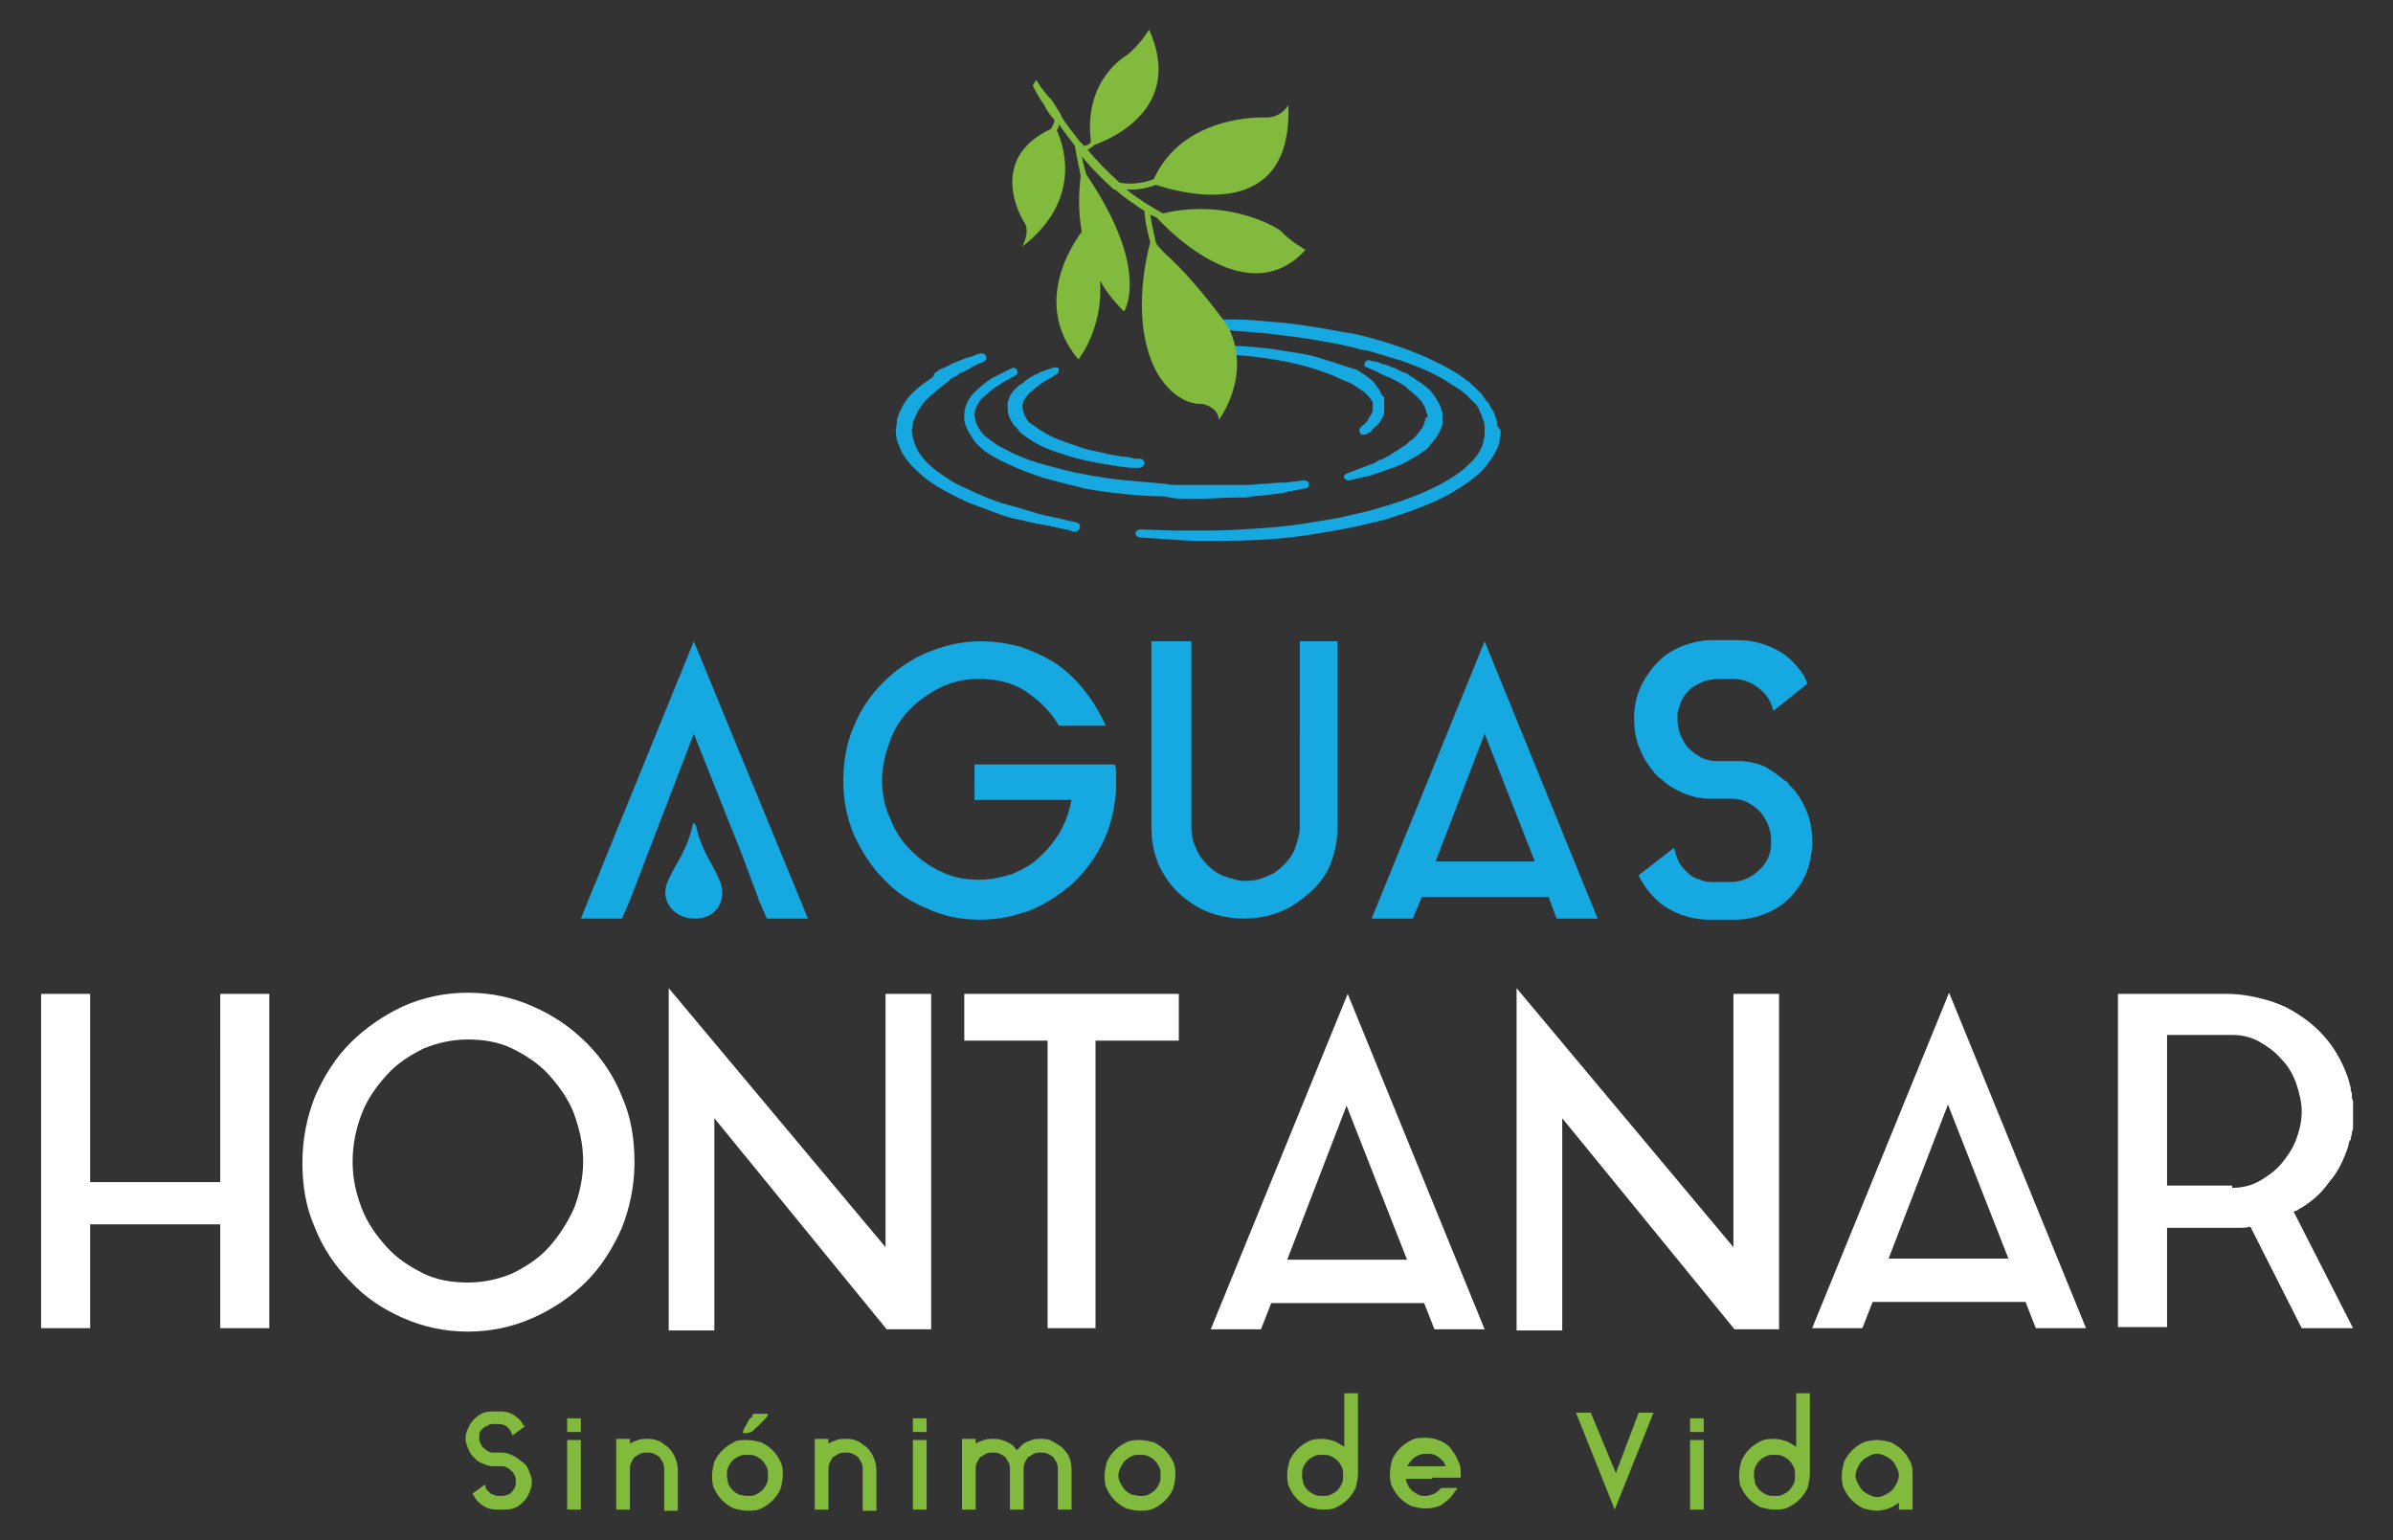 <svg xmlns="http://www.w3.org/2000/svg" xmlns:xlink="http://www.w3.org/1999/xlink" id="Capa_1" x="0px" y="0px" viewBox="0 0 209.7 135" xml:space="preserve"><rect x="0" y="0" width="209.7" height="135" fill="#333333" stroke="none"/><g>	<g>		<g>			<g>				<path fill="#FFFFFF" d="M19.3,87.1h4.3v29.3h-4.3v-5.3v-3.8H7.9v3.8v5.3H3.6V87.1h4.3v5.1v7.5v3.8v0.1h11.4v-0.1v-3.8v-7.5V87.1     z"></path>				<path fill="#FFFFFF" d="M41,87c2,0,3.9,0.4,5.7,1.2c1.8,0.8,3.3,1.8,4.7,3.2c1.3,1.3,2.4,2.9,3.1,4.7c0.8,1.8,1.1,3.7,1.1,5.8     c0,2-0.4,3.9-1.1,5.7c-0.8,1.8-1.8,3.4-3.1,4.7c-1.3,1.3-2.9,2.4-4.7,3.2c-1.8,0.8-3.7,1.2-5.7,1.2c-2,0-3.9-0.4-5.7-1.2     c-1.8-0.8-3.3-1.8-4.6-3.2c-1.3-1.3-2.4-2.9-3.1-4.7c-0.8-1.8-1.1-3.7-1.1-5.7c0-2.1,0.4-4,1.1-5.8c0.8-1.8,1.8-3.4,3.1-4.7     c1.3-1.3,2.9-2.4,4.6-3.2C37.1,87.4,39,87,41,87z M41,112.4c1.4,0,2.7-0.3,3.9-0.8c1.2-0.6,2.3-1.3,3.2-2.3     c0.9-1,1.6-2.1,2.2-3.4c0.5-1.3,0.8-2.7,0.8-4.1c0-1.5-0.3-2.8-0.8-4.2c-0.5-1.3-1.3-2.4-2.2-3.4c-0.9-1-2-1.7-3.2-2.3     c-1.2-0.6-2.6-0.8-3.9-0.8c-1.4,0-2.7,0.3-3.9,0.8c-1.2,0.6-2.3,1.3-3.2,2.3c-0.9,1-1.7,2.1-2.2,3.4c-0.5,1.3-0.8,2.7-0.8,4.2     c0,1.5,0.3,2.8,0.8,4.1c0.5,1.3,1.3,2.4,2.2,3.4c0.9,1,2,1.7,3.2,2.3C38.3,112.2,39.7,112.4,41,112.4z"></path>				<path fill="#FFFFFF" d="M62.6,116.6h-4V86.6l19,22.7V87.1h4v29.4h-3.9L62.6,98V116.6z"></path>				<path fill="#FFFFFF" d="M84.5,87.1h18.8v4.1H96v25.2h-4.2V91.2h-7.3V87.1z"></path>				<path fill="#FFFFFF" d="M136.9,116.6h-4V86.6l19,22.7V87.1h4v29.4H152L136.9,98V116.6z"></path>				<path fill="#FFFFFF" d="M158.8,116.4l12-29.4l12,29.4h-4.4l-0.9-2.3h-13.4l-0.9,2.3H158.8z M165.5,110.3H176l-5.3-13.5     L165.5,110.3z"></path>				<path fill="#FFFFFF" d="M205.8,100.4c-0.4,1.2-0.9,2.3-1.7,3.2c-0.7,1-1.6,1.8-2.7,2.4c-0.1,0.1-0.1,0.1-0.2,0.1     c-0.1,0-0.1,0.1-0.2,0.1l5.2,10.2h-4.5l-4.5-8.9c-0.3,0.1-0.6,0.1-1,0.1c-0.3,0-0.7,0-1,0h-5.3v8.7h-4.3V87.1h9.5     c1.2,0,2.3,0.2,3.4,0.5c1.1,0.3,2,0.7,2.9,1.3c2.2,1.4,3.6,3.3,4.4,5.7c0,0.1,0.1,0.3,0.1,0.4c0,0.1,0.1,0.2,0.1,0.4v0.2     c0.1,0.1,0.1,0.3,0.1,0.4c0,0.2,0,0.3,0.1,0.5v0c0,0.2,0,0.3,0,0.5c0,0.2,0,0.3,0,0.5v0v0.1c0,0.2,0,0.3,0,0.5     c0,0.2,0,0.3,0,0.5v0.1c0,0.2,0,0.3-0.1,0.5c0,0.1,0,0.3-0.1,0.5v0.2C205.9,99.9,205.8,100.2,205.8,100.4z M195.6,104.1     c0.9,0,1.7-0.2,2.4-0.6c0.7-0.4,1.4-0.9,1.9-1.5c0.5-0.6,1-1.3,1.3-2.1c0.3-0.8,0.5-1.6,0.5-2.5c0-0.8-0.2-1.6-0.5-2.5     c-0.3-0.8-0.7-1.5-1.3-2.1c-0.5-0.6-1.2-1.1-1.9-1.5c-0.7-0.4-1.5-0.6-2.4-0.6h-5.7v13.2H195.6z"></path>				<path fill="#FFFFFF" d="M106.1,116.5l12-29.4l12,29.4h-4.4l-0.9-2.3h-13.4l-0.9,2.3H106.1z M112.8,110.4h10.5L118,96.9     L112.8,110.4z"></path>			</g>			<g>				<path fill="#16A8E1" d="M97.8,67.7c0,0.2,0,0.4,0,0.7c0,0.3,0,0.6,0,0.9c0,0.3-0.1,0.6-0.1,0.9c-0.2,1.5-0.6,2.8-1.3,4.1     c-0.7,1.3-1.6,2.4-2.6,3.3c-1.1,0.9-2.3,1.7-3.6,2.2c-1.4,0.5-2.8,0.8-4.3,0.8c-1.7,0-3.2-0.3-4.7-1c-1.5-0.6-2.8-1.5-3.8-2.6     c-1.1-1.1-1.9-2.4-2.6-3.9c-0.6-1.5-0.9-3-0.9-4.7c0-1.7,0.3-3.3,0.9-4.7c0.6-1.5,1.5-2.8,2.6-3.9c1.1-1.1,2.4-2,3.8-2.6     c1.5-0.6,3-1,4.7-1c1.3,0,2.5,0.2,3.6,0.5c1.1,0.4,2.2,0.9,3.1,1.5c1,0.7,1.8,1.5,2.5,2.4c0.7,0.9,1.3,1.9,1.8,3h-4.1     c-0.7-1.2-1.7-2.2-2.9-3c-1.2-0.8-2.6-1.1-4.1-1.1c-1.2,0-2.2,0.2-3.3,0.7c-1,0.5-1.9,1.1-2.7,1.9c-0.8,0.8-1.4,1.7-1.8,2.8     c-0.4,1.1-0.7,2.2-0.7,3.4c0,1.2,0.2,2.4,0.7,3.4c0.4,1.1,1,2,1.8,2.8c0.8,0.8,1.6,1.4,2.7,1.9c1,0.5,2.1,0.7,3.3,0.7     c1,0,1.9-0.2,2.9-0.5c0.9-0.4,1.7-0.8,2.4-1.5c0.7-0.6,1.3-1.4,1.8-2.2c0.5-0.9,0.8-1.8,1-2.8h-8.5V67H94h3.7     C97.8,67.3,97.8,67.5,97.8,67.7z"></path>				<path fill="#16A8E1" d="M113.7,56.2h3.5v16.3c0,1.1-0.2,2.2-0.6,3.2c-0.4,1-1,1.8-1.8,2.5c-0.8,0.7-1.6,1.3-2.6,1.7     c-1,0.4-2.1,0.6-3.2,0.6c-1.1,0-2.2-0.2-3.2-0.6c-1-0.4-1.8-1-2.6-1.7c-0.7-0.7-1.3-1.6-1.7-2.5c-0.4-1-0.6-2-0.6-3.2V56.2h3.5     v16.3c0,0.6,0.1,1.2,0.4,1.8c0.2,0.6,0.6,1.1,1,1.5c0.4,0.4,0.9,0.8,1.5,1c0.6,0.2,1.2,0.4,1.8,0.4c0.7,0,1.3-0.1,1.9-0.4     c0.6-0.2,1.1-0.6,1.5-1c0.4-0.4,0.8-0.9,1-1.5c0.2-0.6,0.4-1.2,0.4-1.8V56.2z"></path>				<path fill="#16A8E1" d="M120.2,80.5l9.9-24.3l9.9,24.3h-3.6l-0.7-1.9h-11.1l-0.8,1.9H120.2z M125.8,75.5h8.7l-4.4-11.2     L125.8,75.5z"></path>				<path fill="#16A8E1" d="M156.4,68.4c0.2,0.1,0.3,0.2,0.4,0.4c0.1,0.1,0.3,0.3,0.4,0.4c0.5,0.6,0.9,1.3,1.2,2.1     c0.3,0.8,0.4,1.6,0.4,2.4c0,0.2,0,0.4,0,0.5c-0.1,1.2-0.4,2.4-1.1,3.4c-0.6,0.9-1.4,1.7-2.4,2.2c-1,0.5-2.1,0.8-3.3,0.8h-2.2     c-1.2,0-2.3-0.3-3.3-0.8c-1-0.5-1.8-1.3-2.4-2.2c-0.2-0.3-0.4-0.6-0.5-0.9l3.1-2.4c0.1,0.4,0.2,0.8,0.4,1.2     c0.2,0.4,0.5,0.7,0.8,1c0.3,0.3,0.7,0.5,1.1,0.6c0.4,0.2,0.8,0.2,1.3,0.2h1.3c0.9,0,1.7-0.3,2.4-0.9c0.7-0.6,1.1-1.3,1.2-2.2     c0-0.1,0-0.2,0-0.3c0-0.1,0-0.2,0-0.3c0-0.5-0.1-0.9-0.3-1.4c-0.2-0.4-0.4-0.8-0.7-1.1c-0.3-0.3-0.7-0.6-1.1-0.8     c-0.4-0.2-0.9-0.3-1.3-0.3h-1.9h-0.1c-0.8,0-1.6-0.2-2.3-0.5c-0.7-0.3-1.4-0.7-1.9-1.2c-0.3-0.2-0.6-0.5-0.8-0.8     c-0.5-0.6-0.9-1.3-1.2-2.1c-0.3-0.8-0.4-1.6-0.4-2.4v-0.5c0.1-1.3,0.5-2.4,1.2-3.4c0.6-0.9,1.4-1.7,2.4-2.2     c1-0.5,2.1-0.8,3.3-0.8h2.2c1.2,0,2.3,0.3,3.3,0.8c1,0.5,1.8,1.3,2.4,2.2c0.1,0.1,0.1,0.2,0.2,0.4c0.1,0.1,0.1,0.3,0.2,0.4     l-3,2.4c-0.2-0.8-0.6-1.5-1.3-2c-0.6-0.5-1.4-0.8-2.2-0.8h-1.3c-0.4,0-0.9,0.1-1.3,0.2c-0.4,0.2-0.8,0.4-1.1,0.6     c-0.3,0.3-0.6,0.6-0.8,1c-0.2,0.4-0.3,0.8-0.4,1.2c0,0.1,0,0.2,0,0.3c0,0.1,0,0.2,0,0.3c0,0.5,0.1,0.9,0.3,1.4     c0.2,0.4,0.4,0.8,0.7,1.1c0.3,0.3,0.7,0.6,1.1,0.8c0.4,0.2,0.9,0.3,1.3,0.3h1.9h0.1c0.8,0,1.6,0.2,2.3,0.5     C155.2,67.5,155.8,67.9,156.4,68.4z"></path>				<polygon fill="#16A8E1" points="67.2,80.5 70.8,80.5 60.8,56.2 50.9,80.5 54.5,80.5 55.2,78.9 55.2,78.9 56.5,75.5 56.5,75.5      60.8,64.3 65.1,75.1 66.4,78.6 66.4,78.6 66.5,78.9 66.5,78.9 66.5,78.9     "></polygon>				<g>					<path fill="#16A8E1" d="M61,72.4c0.3,1.5,1,2.7,1.5,3.6c0.4,0.8,0.8,1.5,0.8,2.2c0,1.1-0.7,2.3-2.4,2.3c-1.7,0-2.6-1.2-2.6-2.3      c0-0.7,0.4-1.4,0.9-2.3c0.5-0.9,1.2-2.1,1.5-3.6C60.7,72.1,60.9,72.1,61,72.4z"></path>				</g>			</g>			<g>				<path fill="#82BA3D" d="M45.7,128.1c0.1,0,0.1,0.1,0.2,0.1c0,0.1,0.1,0.1,0.1,0.1c0.2,0.2,0.3,0.5,0.4,0.7     c0.1,0.3,0.2,0.5,0.2,0.8c0,0.1,0,0.1,0,0.2c0,0.4-0.2,0.8-0.4,1.2c-0.2,0.3-0.5,0.6-0.8,0.8c-0.3,0.2-0.7,0.3-1.1,0.3h-0.8     c-0.4,0-0.8-0.1-1.1-0.3c-0.3-0.2-0.6-0.4-0.8-0.8c-0.1-0.1-0.1-0.2-0.2-0.3l1.1-0.8c0,0.1,0.1,0.3,0.1,0.4     c0.1,0.1,0.2,0.2,0.3,0.3c0.1,0.1,0.2,0.2,0.4,0.2c0.1,0.1,0.3,0.1,0.4,0.1H44c0.3,0,0.6-0.1,0.8-0.3c0.2-0.2,0.4-0.5,0.4-0.8     c0,0,0-0.1,0-0.1c0,0,0-0.1,0-0.1c0-0.2,0-0.3-0.1-0.5c-0.1-0.1-0.1-0.3-0.3-0.4c-0.1-0.1-0.2-0.2-0.4-0.3s-0.3-0.1-0.5-0.1     h-0.7h0c-0.3,0-0.6-0.1-0.8-0.2c-0.3-0.1-0.5-0.2-0.7-0.4c-0.1-0.1-0.2-0.2-0.3-0.3c-0.2-0.2-0.3-0.5-0.4-0.7     c-0.1-0.3-0.2-0.5-0.2-0.8V126c0-0.4,0.2-0.8,0.4-1.2c0.2-0.3,0.5-0.6,0.8-0.8c0.3-0.2,0.7-0.3,1.1-0.3h0.8     c0.4,0,0.8,0.1,1.1,0.3c0.3,0.2,0.6,0.4,0.8,0.8c0,0,0,0.1,0.1,0.1c0,0,0.1,0.1,0.1,0.1l-1.1,0.8c-0.1-0.3-0.2-0.5-0.4-0.7     c-0.2-0.2-0.5-0.3-0.8-0.3h-0.5c-0.2,0-0.3,0-0.4,0.1c-0.1,0.1-0.3,0.1-0.4,0.2c-0.1,0.1-0.2,0.2-0.3,0.3     c-0.1,0.1-0.1,0.3-0.1,0.4c0,0,0,0.1,0,0.1c0,0,0,0.1,0,0.1c0,0.2,0,0.3,0.1,0.5c0.1,0.1,0.1,0.3,0.3,0.4     c0.1,0.1,0.2,0.2,0.4,0.3c0.1,0.1,0.3,0.1,0.5,0.1h0.7h0c0.3,0,0.6,0.1,0.8,0.2C45.3,127.7,45.5,127.9,45.7,128.1z"></path>				<path fill="#82BA3D" d="M49.7,125.5v-1.2h1.2v1.2H49.7z M50.9,126.2v6.1h-1.2v-6.1H50.9z"></path>				<path fill="#82BA3D" d="M58.2,126.6c0.4,0.2,0.7,0.6,0.9,1c0.2,0.4,0.3,0.8,0.3,1.3v3.5h-1.2V131v-2.2c0-0.2,0-0.4-0.1-0.6     c-0.1-0.2-0.2-0.3-0.3-0.5c-0.1-0.1-0.3-0.2-0.5-0.3c-0.2-0.1-0.4-0.1-0.6-0.1c-0.2,0-0.4,0-0.6,0.1c-0.2,0.1-0.3,0.2-0.5,0.3     c-0.1,0.1-0.2,0.3-0.3,0.5c-0.1,0.2-0.1,0.4-0.1,0.6v2.2v1.3h-1.2v-3.5v-2.7h1.2l0,0.4c0.2-0.1,0.4-0.2,0.7-0.3     c0.3-0.1,0.5-0.1,0.8-0.1c0.3,0,0.5,0,0.8,0.1C57.8,126.3,58,126.4,58.2,126.6z"></path>				<path fill="#82BA3D" d="M65.5,126.2c0.4,0,0.8,0.1,1.2,0.2c0.4,0.2,0.7,0.4,1,0.7c0.3,0.3,0.5,0.6,0.7,1     c0.2,0.4,0.2,0.8,0.2,1.2c0,0.4-0.1,0.8-0.2,1.2c-0.2,0.4-0.4,0.7-0.7,1c-0.3,0.3-0.6,0.5-1,0.7c-0.4,0.2-0.8,0.2-1.2,0.2     c-0.4,0-0.8-0.1-1.2-0.2c-0.4-0.2-0.7-0.4-1-0.7c-0.3-0.3-0.5-0.6-0.7-1c-0.2-0.4-0.2-0.8-0.2-1.2c0-0.4,0.1-0.8,0.2-1.2     c0.2-0.4,0.4-0.7,0.7-1c0.3-0.3,0.6-0.5,1-0.7C64.6,126.2,65,126.2,65.5,126.2z M65.5,131.1c0.3,0,0.5,0,0.7-0.1     c0.2-0.1,0.4-0.2,0.6-0.4c0.2-0.2,0.3-0.4,0.4-0.6c0.1-0.2,0.1-0.5,0.1-0.7c0-0.3,0-0.5-0.1-0.7c-0.1-0.2-0.2-0.4-0.4-0.6     c-0.2-0.2-0.4-0.3-0.6-0.4c-0.2-0.1-0.5-0.1-0.7-0.1c-0.3,0-0.5,0-0.7,0.1c-0.2,0.1-0.4,0.2-0.6,0.4c-0.2,0.2-0.3,0.4-0.4,0.6     c-0.1,0.2-0.1,0.5-0.1,0.7c0,0.3,0.1,0.5,0.1,0.7c0.1,0.2,0.2,0.4,0.4,0.6c0.2,0.2,0.4,0.3,0.6,0.4     C65,131,65.2,131.1,65.5,131.1z"></path>				<path fill="#82BA3D" d="M75.6,126.6c0.4,0.2,0.7,0.6,0.9,1c0.2,0.4,0.3,0.8,0.3,1.3v3.5h-1.2V131v-2.2c0-0.2,0-0.4-0.1-0.6     c-0.1-0.2-0.2-0.3-0.3-0.5c-0.1-0.1-0.3-0.2-0.5-0.3c-0.2-0.1-0.4-0.1-0.6-0.1c-0.2,0-0.4,0-0.6,0.1c-0.2,0.1-0.3,0.2-0.5,0.3     c-0.1,0.1-0.2,0.3-0.3,0.5c-0.1,0.2-0.1,0.4-0.1,0.6v2.2v1.3h-1.2v-3.5v-2.7h1.2l0,0.4c0.2-0.1,0.4-0.2,0.7-0.3     c0.3-0.1,0.5-0.1,0.8-0.1c0.3,0,0.5,0,0.8,0.1C75.2,126.3,75.4,126.4,75.6,126.6z"></path>				<path fill="#82BA3D" d="M80,125.5v-1.2h1.2v1.2H80z M81.2,126.2v6.1H80v-6.1H81.2z"></path>				<path fill="#82BA3D" d="M92.7,126.6c0.4,0.2,0.7,0.6,0.9,0.9c0.2,0.4,0.3,0.8,0.3,1.3v3.5h-1.2V131v-2.2c0-0.2,0-0.4-0.1-0.6     c-0.1-0.2-0.2-0.3-0.3-0.5c-0.1-0.1-0.3-0.2-0.5-0.3c-0.2-0.1-0.4-0.1-0.6-0.1c-0.2,0-0.4,0-0.6,0.1c-0.2,0.1-0.3,0.2-0.5,0.3     c-0.1,0.1-0.2,0.3-0.3,0.5c-0.1,0.2-0.1,0.4-0.1,0.6v2.2v1.3h-1.2V131v-2.2c0-0.2,0-0.4-0.1-0.6c-0.1-0.2-0.2-0.3-0.3-0.5     c-0.1-0.1-0.3-0.2-0.5-0.3c-0.2-0.1-0.4-0.1-0.6-0.1s-0.4,0-0.6,0.1c-0.2,0.1-0.3,0.2-0.5,0.3c-0.1,0.1-0.2,0.3-0.3,0.5     c-0.1,0.2-0.1,0.4-0.1,0.6v2.2v1.3h-1.2v-3.5v-2.7h1.2v0.4c0.2-0.1,0.4-0.2,0.7-0.3c0.3-0.1,0.5-0.1,0.8-0.1     c0.3,0,0.5,0,0.8,0.1c0.3,0.1,0.5,0.2,0.7,0.3c0.2,0.1,0.4,0.3,0.6,0.6c0.2-0.2,0.4-0.4,0.6-0.6c0.2-0.1,0.4-0.2,0.7-0.3     c0.3-0.1,0.5-0.1,0.8-0.1c0.3,0,0.5,0,0.8,0.1C92.2,126.3,92.4,126.4,92.7,126.6z"></path>				<path fill="#82BA3D" d="M99.9,126.2c0.4,0,0.8,0.1,1.2,0.2c0.4,0.2,0.7,0.4,1,0.7c0.3,0.3,0.5,0.6,0.7,1     c0.2,0.4,0.2,0.8,0.2,1.2c0,0.4-0.1,0.8-0.2,1.2c-0.2,0.4-0.4,0.7-0.7,1c-0.3,0.3-0.6,0.5-1,0.7c-0.4,0.2-0.8,0.2-1.2,0.2     c-0.4,0-0.8-0.1-1.2-0.2c-0.4-0.2-0.7-0.4-1-0.7c-0.3-0.3-0.5-0.6-0.7-1c-0.2-0.4-0.2-0.8-0.2-1.2c0-0.4,0.1-0.8,0.2-1.2     c0.2-0.4,0.4-0.7,0.7-1c0.3-0.3,0.6-0.5,1-0.7C99.1,126.2,99.5,126.2,99.9,126.2z M99.9,131.1c0.3,0,0.5,0,0.7-0.1     c0.2-0.1,0.4-0.2,0.6-0.4c0.2-0.2,0.3-0.4,0.4-0.6c0.1-0.2,0.1-0.5,0.1-0.7c0-0.3,0-0.5-0.1-0.7c-0.1-0.2-0.2-0.4-0.4-0.6     c-0.2-0.2-0.4-0.3-0.6-0.4c-0.2-0.1-0.5-0.1-0.7-0.1c-0.3,0-0.5,0-0.7,0.1c-0.2,0.1-0.4,0.2-0.6,0.4c-0.2,0.2-0.3,0.4-0.4,0.6     c-0.1,0.2-0.2,0.5-0.2,0.7c0,0.3,0.1,0.5,0.2,0.7c0.1,0.2,0.2,0.4,0.4,0.6c0.2,0.2,0.4,0.3,0.6,0.4     C99.4,131,99.6,131.1,99.9,131.1z"></path>				<path fill="#82BA3D" d="M119,129.2c0,0.4-0.1,0.8-0.2,1.2c-0.2,0.4-0.4,0.7-0.7,1c-0.3,0.3-0.6,0.5-1,0.7     c-0.4,0.2-0.8,0.2-1.2,0.2c-0.4,0-0.8-0.1-1.2-0.2c-0.4-0.2-0.7-0.4-1-0.7c-0.3-0.3-0.5-0.6-0.7-1c-0.2-0.4-0.2-0.8-0.2-1.2     c0-0.4,0.1-0.8,0.2-1.2c0.2-0.4,0.4-0.7,0.7-1c0.3-0.3,0.6-0.5,1-0.7c0.4-0.2,0.8-0.2,1.2-0.2c0.4,0,0.7,0.1,1,0.2     c0.3,0.1,0.6,0.3,0.9,0.5v-4.7h1.2V129.2L119,129.2z M115.9,131.1c0.3,0,0.5,0,0.7-0.1c0.2-0.1,0.4-0.2,0.6-0.4     c0.2-0.2,0.3-0.4,0.4-0.6c0.1-0.2,0.1-0.5,0.1-0.7v0c0-0.3,0-0.5-0.1-0.7c-0.1-0.2-0.2-0.4-0.4-0.6c-0.2-0.2-0.4-0.3-0.6-0.4     c-0.2-0.1-0.5-0.1-0.7-0.1c-0.3,0-0.5,0-0.7,0.1c-0.2,0.1-0.4,0.2-0.6,0.4c-0.2,0.2-0.3,0.4-0.4,0.6c-0.1,0.2-0.1,0.5-0.1,0.7     c0,0.3,0.1,0.5,0.1,0.7c0.1,0.2,0.2,0.4,0.4,0.6c0.2,0.2,0.4,0.3,0.6,0.4C115.4,131.1,115.7,131.1,115.9,131.1z"></path>				<path fill="#82BA3D" d="M125.5,129.6h-2.3c0,0.2,0.1,0.4,0.2,0.6c0.1,0.2,0.2,0.3,0.4,0.5c0.2,0.1,0.3,0.2,0.5,0.3     c0.2,0.1,0.4,0.1,0.6,0.1c0.3,0,0.5-0.1,0.8-0.2c0.2-0.1,0.4-0.3,0.6-0.5h0.2h1.2c0,0.1-0.1,0.2-0.2,0.3     c-0.1,0.1-0.1,0.2-0.2,0.3c-0.3,0.4-0.6,0.6-1,0.9c-0.4,0.2-0.9,0.3-1.4,0.3c-0.4,0-0.8-0.1-1.2-0.2c-0.4-0.2-0.7-0.4-1-0.7     c-0.3-0.3-0.5-0.6-0.7-1c-0.2-0.4-0.2-0.8-0.2-1.2c0-0.4,0.1-0.8,0.2-1.2c0.2-0.4,0.4-0.7,0.7-1c0.3-0.3,0.6-0.5,1-0.7     c0.4-0.2,0.8-0.2,1.2-0.2c0.5,0,0.9,0.1,1.4,0.3c0.4,0.2,0.8,0.5,1,0.9c0.3,0.3,0.4,0.7,0.6,1.1c0.1,0.2,0.1,0.5,0.1,0.8     c0,0.1,0,0.3,0,0.4h-1.2H125.5z M125,127.4c-0.4,0-0.7,0.1-1,0.3c-0.3,0.2-0.5,0.5-0.7,0.8h2.7h0.7c0-0.1-0.1-0.1-0.1-0.2     c0-0.1-0.1-0.1-0.1-0.2c-0.2-0.2-0.4-0.4-0.6-0.5C125.6,127.4,125.3,127.4,125,127.4z"></path>				<path fill="#82BA3D" d="M143.6,123.8h1.3l-3.4,8.5l-3.4-8.5h1.3l2.2,5.3L143.6,123.8z"></path>				<path fill="#82BA3D" d="M148.1,125.5v-1.2h1.2v1.2H148.1z M149.3,126.2v6.1h-1.2v-6.1H149.3z"></path>				<path fill="#82BA3D" d="M158.6,129.2c0,0.4-0.1,0.8-0.2,1.2c-0.2,0.4-0.4,0.7-0.7,1c-0.3,0.3-0.6,0.5-1,0.7     c-0.4,0.2-0.8,0.2-1.2,0.2c-0.4,0-0.8-0.1-1.2-0.2c-0.4-0.2-0.7-0.4-1-0.7c-0.3-0.3-0.5-0.6-0.7-1c-0.2-0.4-0.2-0.8-0.2-1.2     c0-0.4,0.1-0.8,0.2-1.2c0.2-0.4,0.4-0.7,0.7-1c0.3-0.3,0.6-0.5,1-0.7c0.4-0.2,0.8-0.2,1.2-0.2c0.4,0,0.7,0.1,1,0.2     c0.3,0.1,0.6,0.3,0.9,0.5v-4.7h1.2V129.2L158.6,129.2z M155.5,131.1c0.3,0,0.5,0,0.7-0.1c0.2-0.1,0.4-0.2,0.6-0.4     c0.2-0.2,0.3-0.4,0.4-0.6c0.1-0.2,0.1-0.5,0.1-0.7v0c0-0.3,0-0.5-0.1-0.7c-0.1-0.2-0.2-0.4-0.4-0.6c-0.2-0.2-0.4-0.3-0.6-0.4     c-0.2-0.1-0.5-0.1-0.7-0.1c-0.3,0-0.5,0-0.7,0.1c-0.2,0.1-0.4,0.2-0.6,0.4c-0.2,0.2-0.3,0.4-0.4,0.6c-0.1,0.2-0.1,0.5-0.1,0.7     c0,0.3,0.1,0.5,0.1,0.7c0.1,0.2,0.2,0.4,0.4,0.6c0.2,0.2,0.4,0.3,0.6,0.4C155,131.1,155.3,131.1,155.5,131.1z"></path>				<path fill="#82BA3D" d="M164.5,126.2c0.4,0,0.8,0.1,1.2,0.2c0.4,0.2,0.7,0.4,1,0.7c0.3,0.3,0.5,0.6,0.7,1     c0.2,0.4,0.2,0.8,0.2,1.2v3h-1.2v-0.6c-0.3,0.2-0.6,0.4-0.9,0.5c-0.3,0.1-0.7,0.2-1,0.2c-0.4,0-0.8-0.1-1.2-0.2     c-0.4-0.2-0.7-0.4-1-0.7c-0.3-0.3-0.5-0.6-0.7-1c-0.2-0.4-0.2-0.8-0.2-1.2c0-0.4,0.1-0.8,0.2-1.2c0.2-0.4,0.4-0.7,0.7-1     c0.3-0.3,0.6-0.5,1-0.7C163.6,126.3,164,126.2,164.5,126.2z M164.5,131.2c0.3,0,0.5-0.1,0.7-0.2c0.2-0.1,0.4-0.2,0.6-0.4     c0.2-0.2,0.3-0.4,0.4-0.6c0.1-0.2,0.2-0.5,0.2-0.7c0-0.3-0.1-0.5-0.2-0.7c-0.1-0.2-0.2-0.4-0.4-0.6c-0.2-0.2-0.4-0.3-0.6-0.4     c-0.2-0.1-0.5-0.2-0.7-0.2c-0.3,0-0.5,0.1-0.7,0.2c-0.2,0.1-0.4,0.2-0.6,0.4c-0.2,0.2-0.3,0.4-0.4,0.6c-0.1,0.2-0.2,0.5-0.2,0.7     c0,0.3,0.1,0.5,0.2,0.7c0.1,0.2,0.2,0.4,0.4,0.6c0.2,0.2,0.4,0.3,0.6,0.4C164,131.1,164.2,131.2,164.5,131.2z"></path>			</g>		</g>		<g>			<path fill="#16A8E1" d="M117.3,31.9c-0.6-0.2-1.3-0.4-1.9-0.6c-0.7-0.2-1.3-0.3-1.9-0.4c-0.7-0.1-1.3-0.2-1.9-0.3    c-0.6-0.1-1.2-0.1-1.8-0.2l-1.6-0.1c-0.5,0-0.9,0-1.3,0c-0.3,0-0.5,0-0.7,0l-0.3,0l-0.9,0c-0.2,0-0.4,0.2-0.4,0.3    c0,0.1,0,0.2,0.1,0.3c0.1,0.1,0.2,0.1,0.3,0.1l1.2,0c0.2,0,0.4,0,0.7,0c0.4,0,0.8,0.1,1.3,0.1c2.6,0.2,5,0.6,6.9,1.2    c0.6,0.2,1.2,0.4,1.7,0.6c0.6,0.3,1.1,0.5,1.6,0.7c0.5,0.3,0.9,0.6,1.2,0.8c0.3,0.3,0.6,0.6,0.7,0.9c0,0.1,0,0.1,0,0.2    c0,0,0,0.1,0,0.1l0,0.1c0,0,0,0.1,0,0.1l0,0.2c0,0,0,0.1-0.1,0.2c0,0.1,0,0.1-0.1,0.2c0,0,0,0.1-0.1,0.1c0,0,0,0.1,0,0.1    l-0.2,0.3c-0.1,0.2-0.3,0.3-0.4,0.4l-0.2,0.2c-0.1,0.1-0.1,0.3,0,0.5c0.1,0.1,0.2,0.1,0.3,0.1c0,0,0,0,0,0c0.1,0,0.2,0,0.3-0.1    l0.2-0.1c0.1,0,0.2-0.1,0.2-0.2l0.1-0.1c0.1-0.1,0.2-0.1,0.2-0.2c0.3-0.2,0.5-0.5,0.7-0.9c0-0.1,0.1-0.2,0.1-0.4l0-0.1    c0-0.1,0-0.1,0-0.2c0,0,0-0.1,0-0.1l0-0.1c0,0,0-0.1,0-0.1l0-0.1c0-0.1,0-0.2,0-0.4c0-0.1,0-0.2-0.1-0.3l-0.1-0.1    c-0.1-0.1-0.1-0.2-0.2-0.4c-0.2-0.3-0.4-0.5-0.5-0.7c-0.4-0.4-0.9-0.7-1.5-1.1C118.5,32.3,117.9,32.1,117.3,31.9z"></path>			<path fill="#16A8E1" d="M88.5,34.7L88.4,35c0,0.1,0,0.1-0.1,0.2l0,0.1c0,0.1,0,0.1,0,0.2c0,0.3,0,0.7,0.1,0.9    c0.1,0.3,0.2,0.5,0.4,0.8c0.2,0.2,0.4,0.4,0.6,0.7c0.4,0.3,0.9,0.7,1.5,1c0.9,0.5,1.9,0.8,3.2,1.2c1.1,0.3,2.2,0.5,2.9,0.6    c0.4,0.1,0.8,0.1,1.2,0.2c0.3,0,0.7,0.1,0.9,0.1c0.2,0,0.3,0,0.4,0l0.3,0c0,0,0,0,0,0c0.1,0,0.2,0,0.3-0.1    c0.1-0.1,0.2-0.2,0.2-0.3c0-0.2-0.2-0.4-0.4-0.4l-0.4,0c-0.1,0-0.2,0-0.4-0.1c-0.2,0-0.5-0.1-0.9-0.1c-0.3-0.1-0.7-0.1-1.1-0.2    c-0.4-0.1-0.8-0.2-1.3-0.3c-0.5-0.1-0.9-0.2-1.4-0.4c-1.2-0.4-2.1-0.7-2.9-1.2c-0.5-0.3-0.9-0.6-1.2-0.8    c-0.2-0.1-0.3-0.3-0.4-0.5c-0.1-0.2-0.2-0.3-0.2-0.5c-0.1-0.2-0.1-0.3-0.1-0.5c0,0,0-0.1,0-0.1c0,0,0-0.1,0-0.1l0.1-0.2    c0,0,0-0.1,0-0.1c0,0,0-0.1,0.1-0.1l0.1-0.2c0,0,0.1-0.1,0.1-0.1c0.1-0.1,0.2-0.3,0.4-0.4c0.5-0.5,1-0.8,1.5-1.1    c0.2-0.1,0.4-0.2,0.5-0.3l0.2-0.1c0.1-0.1,0.2-0.3,0.2-0.4c0-0.1-0.1-0.2-0.2-0.2s-0.2,0-0.3,0l-0.2,0.1c-0.1,0-0.3,0.1-0.6,0.2    c-0.1,0-0.2,0.1-0.3,0.1l-0.2,0.1c-0.1,0.1-0.3,0.1-0.4,0.2c-0.4,0.2-0.7,0.4-1,0.7C89.2,33.8,88.8,34.2,88.5,34.7z"></path>			<path fill="#16A8E1" d="M103.8,43.7l0.3,0c0.4,0,0.9,0,1.3,0c0.9,0,1.9-0.1,3-0.1l0.4,0c0.3,0,0.6,0,0.9-0.1l1.2-0.1    c0.5-0.1,1-0.1,1.5-0.2l0.4-0.1c0.4-0.1,0.7-0.1,1-0.2l0.6-0.1c0.2,0,0.3-0.2,0.3-0.4c0-0.2-0.2-0.3-0.5-0.3l-0.7,0.1    c-0.3,0-0.6,0.1-1,0.1l-0.4,0c-0.4,0-0.9,0.1-1.4,0.1l-1.2,0.1c-0.3,0-0.5,0-0.8,0l-0.5,0c-0.3,0-0.6,0-0.9,0c-0.2,0-0.3,0-0.5,0    c-0.3,0-0.7,0-1.1,0l-0.4,0c-0.4,0-0.8,0-1.3,0l-0.7,0c-0.4,0-0.8,0-1.2-0.1c-1.1-0.1-2.2-0.2-3.4-0.3c-1.2-0.1-2.4-0.3-3.5-0.5    c-1.2-0.2-2.3-0.5-3.4-0.8c-1.2-0.3-2.2-0.7-3.1-1.1c-0.5-0.3-1-0.5-1.3-0.7c-0.5-0.3-0.8-0.6-1.1-0.8c-0.6-0.6-0.9-1.3-0.9-1.9    c0-0.3,0.1-0.6,0.3-0.9c0.1-0.2,0.3-0.5,0.6-0.7c0.5-0.5,1-0.8,1.3-1c0.4-0.3,0.7-0.4,1-0.6l0.4-0.2c0.2-0.1,0.2-0.3,0.1-0.5    c-0.1-0.2-0.3-0.2-0.5-0.1l-0.4,0.2c-0.2,0.1-0.6,0.3-1,0.5c-0.4,0.2-1,0.6-1.5,1.1c-0.5,0.4-1.1,1.1-1.2,2.1l0,0.2    c0,0,0,0.1,0,0.1c0,0,0,0.1,0,0.1l0,0.3l0.1,0.3c0,0.1,0,0.2,0.1,0.2l0,0.1c0.2,0.4,0.5,0.9,0.8,1.3c0.3,0.3,0.7,0.7,1.2,1    c0.5,0.3,1,0.6,1.5,0.8c1,0.5,2.1,0.9,3.3,1.3c1.1,0.3,2.3,0.6,3.5,0.9c1.1,0.2,2.4,0.4,3.6,0.5c1.1,0.1,2.2,0.2,3.5,0.2    C102.7,43.7,103.3,43.7,103.8,43.7z"></path>			<path fill="#16A8E1" d="M124.9,36.6c0,0.1,0,0.1,0,0.2l-0.1,0.3c-0.1,0.4-0.4,0.7-0.7,1.1c-0.1,0.1-0.2,0.2-0.3,0.3l-0.2,0.1    c-0.1,0.1-0.1,0.1-0.2,0.2c-0.1,0.1-0.2,0.2-0.4,0.3l-0.6,0.4c-0.2,0.1-0.3,0.2-0.5,0.3l-0.1,0.1c-0.1,0.1-0.3,0.1-0.4,0.2    l-0.2,0.1c-0.2,0.1-0.3,0.1-0.5,0.2l-0.1,0.1c-0.2,0.1-0.4,0.2-0.5,0.2l-1.3,0.5c-0.5,0.2-0.8,0.3-0.8,0.3    c-0.2,0.1-0.3,0.3-0.2,0.4c0.1,0.1,0.2,0.2,0.4,0.2c0,0,0.1,0,0.1,0c0,0,0.3-0.1,0.8-0.2c0.3-0.1,0.6-0.1,0.9-0.2l0.3-0.1    c0.3-0.1,0.6-0.2,0.9-0.3c0.5-0.2,0.9-0.3,1.3-0.5l0.1,0c0.2-0.1,0.4-0.2,0.6-0.3l0.7-0.4c0.2-0.1,0.3-0.2,0.5-0.3l0.4-0.3    c0.2-0.1,0.4-0.3,0.5-0.5c0.5-0.5,0.8-1,1-1.5c0-0.1,0.1-0.2,0.1-0.3l0-0.1c0-0.1,0-0.2,0-0.2l0-0.2c0,0,0-0.1,0-0.1l0-0.3    c0,0,0-0.1,0-0.1c0-0.1-0.1-0.2-0.1-0.4c-0.2-0.5-0.5-1-0.9-1.5c-0.4-0.4-0.9-0.8-1.3-1l-0.1-0.1c-0.2-0.1-0.3-0.2-0.5-0.3    l-0.1-0.1c-0.1,0-0.1-0.1-0.2-0.1l-0.3-0.1c-0.2-0.1-0.4-0.2-0.6-0.3c-0.2-0.1-0.4-0.1-0.5-0.2c-0.3-0.1-0.5-0.2-0.7-0.2    l-0.2-0.1c-0.2-0.1-0.3-0.1-0.4-0.1l-0.4-0.1c-0.2-0.1-0.4,0-0.5,0.2c-0.1,0.2,0,0.4,0.2,0.4l0.9,0.4c0.2,0.1,0.4,0.2,0.6,0.3    c0.1,0.1,0.3,0.1,0.5,0.2l0.2,0.1c0.1,0.1,0.2,0.1,0.4,0.2l0.5,0.3c0.2,0.1,0.3,0.2,0.5,0.4c0.4,0.3,0.7,0.6,1,0.9    c0.3,0.3,0.5,0.7,0.6,1.1c0,0.1,0,0.2,0.1,0.2l0,0.3v0L124.9,36.6z"></path>			<path fill="#16A8E1" d="M94.4,45.8L94,45.7c-0.2,0-0.5-0.1-0.9-0.2c-0.4-0.1-0.9-0.2-1.4-0.3c-0.5-0.1-1.1-0.3-1.8-0.5    c-0.6-0.2-1.4-0.4-2.1-0.6c-0.9-0.3-1.6-0.6-2.3-0.9c-0.8-0.4-1.6-0.7-2.2-1.1c-0.8-0.5-1.5-1-2-1.5c-0.6-0.6-1-1.2-1.2-1.9    c-0.1-0.3-0.2-0.7-0.2-1l0.1-0.6c0-0.1,0-0.2,0.1-0.3c0.2-0.6,0.5-1.1,1-1.7c0.4-0.4,0.9-0.8,1.5-1.3l0.4-0.3    c0.1-0.1,0.2-0.1,0.2-0.2l0.1-0.1c0.2-0.1,0.4-0.2,0.6-0.3l0.1-0.1c0.1-0.1,0.3-0.2,0.4-0.2l0.2-0.1c0.2-0.1,0.3-0.2,0.4-0.2    l0.1-0.1c0.2-0.1,0.4-0.2,0.6-0.3l0.5-0.2c0.2-0.1,0.3-0.3,0.2-0.5c-0.1-0.2-0.4-0.3-0.6-0.2l-0.3,0.1c-0.2,0.1-0.5,0.2-0.9,0.3    c-0.4,0.2-0.9,0.3-1.4,0.6l-0.2,0.1c-0.2,0.1-0.4,0.2-0.7,0.3l-0.1,0.1c-0.1,0.1-0.2,0.1-0.3,0.2L81.8,33    c-0.7,0.5-1.3,0.9-1.8,1.4c-0.6,0.6-1.1,1.4-1.3,2.1c-0.1,0.2-0.1,0.3-0.1,0.5l-0.1,0.7c0,0,0,0.1,0,0.1c0,0.4,0.1,0.9,0.3,1.3    c0.3,0.8,0.8,1.5,1.6,2.2c0.6,0.6,1.3,1.1,2.2,1.6c0.7,0.4,1.5,0.8,2.4,1.2c0.8,0.3,1.6,0.6,2.4,0.9c0.8,0.3,1.6,0.5,2.2,0.6    c0.7,0.2,1.3,0.3,1.9,0.4c0.6,0.1,1,0.2,1.4,0.3c0.4,0.1,0.7,0.1,0.9,0.2l0.3,0.1c0,0,0,0,0.1,0c0.1,0,0.2,0,0.2-0.1    c0.1,0,0.2-0.1,0.2-0.2C94.7,46.1,94.6,45.9,94.4,45.8z"></path>			<path fill="#16A8E1" d="M131.2,37.3c0-0.1,0-0.2,0-0.3l-0.2-0.6c0-0.1-0.1-0.2-0.1-0.3l-0.2-0.3c-0.1-0.1-0.1-0.2-0.2-0.4    l-0.1-0.1c0-0.1-0.1-0.1-0.2-0.2l-0.1-0.2c-0.1-0.1-0.2-0.3-0.3-0.4l-0.3-0.3c-0.1-0.1-0.1-0.1-0.2-0.2l-0.1-0.1    c-0.2-0.2-0.4-0.3-0.5-0.5l-0.1,0c-0.7-0.6-1.6-1.1-2.6-1.6c-0.8-0.4-1.7-0.8-2.8-1.2c-0.8-0.3-1.7-0.6-2.8-0.9    c-1-0.3-1.9-0.5-2.7-0.6c-1.6-0.3-3.3-0.6-5.1-0.8c-1.4-0.1-2.9-0.3-4.4-0.3c-0.5,0-0.9,0-1.3,0l-1,0c-0.4,0-0.7,0-1.1,0    l-2.9,0.1c-0.1,0-0.2,0-0.3,0.1c-0.1,0.1-0.1,0.2-0.1,0.3c0,0.1,0.1,0.2,0.1,0.3c0.1,0.1,0.2,0.1,0.3,0.1l2.9,0    c0.3,0,0.7,0,1.1,0l1,0c0.4,0,0.8,0,1.3,0.1c1.5,0.1,2.9,0.2,4.3,0.4c1.8,0.2,3.4,0.5,5,0.8l1.3,0.3c0.3,0.1,0.6,0.2,0.9,0.2    l0.4,0.1c1.1,0.3,1.9,0.6,2.7,0.8c1,0.4,1.9,0.7,2.7,1.1c1,0.5,1.7,1,2.5,1.5c0.2,0.1,0.3,0.3,0.5,0.4l0.1,0.1    c0.1,0.1,0.1,0.1,0.2,0.2l0.3,0.3c0.1,0.1,0.2,0.2,0.3,0.3l0.1,0.2c0,0,0.1,0.1,0.1,0.2l0.1,0.2c0,0.1,0.1,0.1,0.1,0.2l0.1,0.3    c0,0.1,0,0.1,0.1,0.2l0.1,0.5c0,0.1,0,0.1,0,0.2l0,0.3l0,0l0,0.3c0,0.1,0,0.3-0.1,0.4c0,0.1,0,0.1,0,0.2    c-0.2,0.8-0.7,1.5-1.4,2.1c-0.6,0.6-1.4,1.1-2.3,1.6c-1.5,0.8-3.3,1.5-5.4,2.1c-0.9,0.3-1.9,0.5-2.8,0.7l-0.4,0.1    c-0.3,0.1-0.6,0.1-1,0.2l-1.3,0.2c-1.6,0.3-3.3,0.5-5,0.6c-1.5,0.1-3,0.2-4.3,0.2l-3.3,0l-2.9-0.1c-0.2,0-0.4,0.2-0.4,0.3    c0,0.2,0.2,0.4,0.4,0.4l4.5,0.3l1.8,0c1.2,0,2.7,0,4.4-0.1c1.8-0.1,3.5-0.3,5.2-0.6c1.9-0.3,3.8-0.7,5.7-1.2    c2.2-0.7,4.1-1.4,5.7-2.3c1-0.6,1.9-1.2,2.5-1.8c0.8-0.8,1.4-1.7,1.7-2.6l0-0.2c0-0.2,0.1-0.4,0.1-0.6l0-0.3L131.2,37.3z"></path>		</g>		<path fill="#82BA3D" d="M94.7,15.4c-0.1,0.9-0.3,2.8,0.1,4.9c-0.8,1.1-4.4,6.3-0.3,11.2c0,0,2.2-2.7,1.9-6.9   c0.5,0.9,1.2,1.8,2.1,2.7c0,0,2.4-3.6-3.3-12c-0.1-0.4-0.3-1-0.4-1.6c0.8,1,1.8,2,2.8,2.9l0,0c0,0,0,0,0.1,0   c0.8,0.7,1.7,1.3,2.6,1.9c0,0.7,0.3,2.1,0.5,2.7c-0.5,1.9-1.6,7.2,0.5,11.3c0,0,1.5,3,4.1,2.9c0,0,1.4,0.3,1.4,1.4   c0,0,3-3.9,0.8-8.2c0,0-2.5-3.6-5.2-6.1c0,0-0.7-0.6-1.1-1.2c-0.1-0.5-0.4-1.7-0.5-2.5c0.2,0.1,0.4,0.2,0.6,0.3   c1,1.1,8,8.3,13,2.8c0,0-1.4-0.8-2.2-1.7c0,0-4.2-2.9-10.3-1.5c-1.1-0.6-2.2-1.3-3.2-2.1c1.3,0.1,2.3-0.3,2.6-0.4   c2.1,0.7,12,3.5,11.6-7c0,0-0.6,1.2-2.2,1.1c0,0-7-0.3-9.6,5.4c-0.3,0.1-1.5,0.6-3,0.3c-1-0.9-2-1.9-2.8-2.9   c0.1,0,0.2-0.1,0.2-0.1c0.2-0.1,0.3-0.2,0.4-0.3c1.4-0.5,7.9-3.2,4.8-10.1c0,0-0.8,1.3-1.9,2.2c0,0-3.9,2.1-3.2,7.6   c0,0.1-0.1,0.2-0.3,0.3c-0.1,0-0.2,0.1-0.3,0.1c0-0.1-0.1-0.1-0.2-0.2c0,0,0-0.1,0-0.1l-0.1,0c-0.6-0.8-1.2-1.5-1.7-2.3   c0,0,0,0,0-0.1l0,0c-0.3-0.5-0.6-1-0.9-1.4C91.4,8,91,7.3,90.8,7l-0.3,0.5c0.2,0.4,0.5,1,1,1.7c0.2,0.4,0.5,0.9,0.9,1.3   c0,0.3-0.2,0.6-0.3,0.8c-5.8,2.7-2.4,8.1-2.4,8.1c0.7,0.9-0.2,2.3-0.1,2.2c5.3-4.1,3.6-8.9,3-10.2c0.1-0.1,0.2-0.3,0.2-0.5   c0.4,0.6,0.9,1.2,1.4,1.9C94.3,13.6,94.6,14.8,94.7,15.4z"></path>	</g>	<path fill="#82BA3D" d="M66.3,123.9H67c0.2,0,0.3,0,0.3,0.1c0,0-0.1,0.2-0.3,0.4c-0.2,0.2-0.4,0.4-0.6,0.6  c-0.2,0.2-0.4,0.3-0.4,0.4c-0.2,0.1-0.4,0.2-0.7,0.2c-0.2,0-0.2,0-0.2-0.1c0-0.1,0.1-0.2,0.1-0.3l0.3-0.5c0.1-0.3,0.3-0.5,0.4-0.5  C65.9,123.9,66.1,123.9,66.3,123.9z"></path></g></svg>
